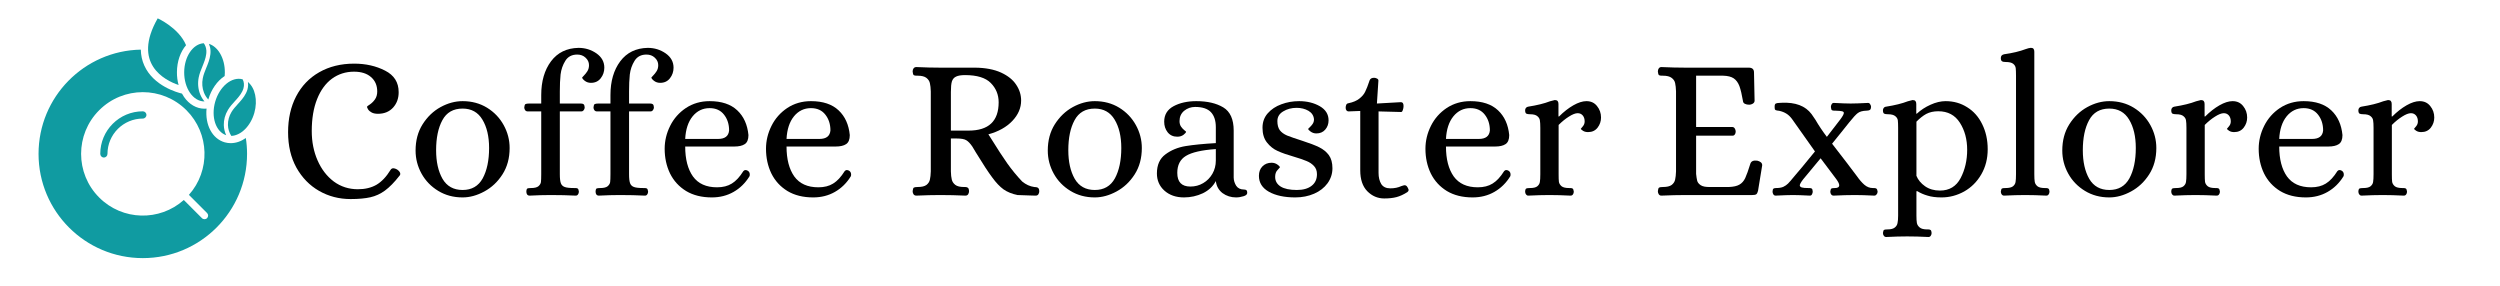 <?xml version="1.0" encoding="UTF-8"?>
<svg xmlns="http://www.w3.org/2000/svg" xmlns:xlink="http://www.w3.org/1999/xlink" width="350" zoomAndPan="magnify" viewBox="0 0 262.5 30" height="40" preserveAspectRatio="xMidYMid meet" version="1.0">
  <defs>
    <g></g>
    <clipPath id="f92ab8faaa">
      <path d="M 15 1.926 L 20 1.926 L 20 9 L 15 9 Z M 15 1.926 " clip-rule="nonzero"></path>
    </clipPath>
    <clipPath id="3f96453202">
      <path d="M 4 5 L 26 5 L 26 27.332 L 4 27.332 Z M 4 5 " clip-rule="nonzero"></path>
    </clipPath>
  </defs>
  <g fill="#000000" fill-opacity="1">
    <g transform="translate(29.218, 20.479)">
      <g>
        <path d="M 7.594 0.422 C 6.383 0.422 5.281 0.133 4.281 -0.438 C 3.289 -1.008 2.5 -1.82 1.906 -2.875 C 1.32 -3.938 1.031 -5.176 1.031 -6.594 C 1.031 -8.02 1.312 -9.273 1.875 -10.359 C 2.445 -11.453 3.254 -12.297 4.297 -12.891 C 5.348 -13.492 6.57 -13.797 7.969 -13.797 C 9.188 -13.797 10.27 -13.551 11.219 -13.062 C 12.164 -12.582 12.641 -11.832 12.641 -10.812 C 12.648 -10.176 12.457 -9.633 12.062 -9.188 C 11.664 -8.75 11.133 -8.531 10.469 -8.531 C 10.219 -8.531 10.004 -8.57 9.828 -8.656 C 9.648 -8.75 9.52 -8.859 9.438 -8.984 C 9.352 -9.117 9.316 -9.219 9.328 -9.281 C 9.328 -9.312 9.426 -9.391 9.625 -9.516 C 9.82 -9.648 10 -9.828 10.156 -10.047 C 10.312 -10.273 10.391 -10.551 10.391 -10.875 C 10.391 -11.508 10.172 -12.016 9.734 -12.391 C 9.305 -12.766 8.711 -12.953 7.953 -12.953 C 7.086 -12.953 6.316 -12.707 5.641 -12.219 C 4.973 -11.727 4.453 -11.016 4.078 -10.078 C 3.703 -9.141 3.516 -8.02 3.516 -6.719 C 3.516 -5.594 3.719 -4.566 4.125 -3.641 C 4.531 -2.711 5.098 -1.973 5.828 -1.422 C 6.566 -0.879 7.41 -0.609 8.359 -0.609 C 9.117 -0.609 9.77 -0.766 10.312 -1.078 C 10.852 -1.398 11.344 -1.914 11.781 -2.625 C 11.852 -2.75 11.953 -2.812 12.078 -2.812 C 12.191 -2.812 12.32 -2.77 12.469 -2.688 C 12.695 -2.531 12.812 -2.375 12.812 -2.219 C 12.812 -2.133 12.781 -2.066 12.719 -2.016 C 12.188 -1.336 11.68 -0.82 11.203 -0.469 C 10.734 -0.125 10.223 0.109 9.672 0.234 C 9.117 0.359 8.426 0.422 7.594 0.422 Z M 7.594 0.422 "></path>
      </g>
    </g>
  </g>
  <g fill="#000000" fill-opacity="1">
    <g transform="translate(42.761, 20.479)">
      <g>
        <path d="M 5.812 0.25 C 4.852 0.25 4 0.02 3.25 -0.438 C 2.5 -0.895 1.914 -1.5 1.5 -2.25 C 1.082 -3.008 0.875 -3.816 0.875 -4.672 C 0.875 -5.723 1.117 -6.641 1.609 -7.422 C 2.109 -8.211 2.738 -8.816 3.5 -9.234 C 4.258 -9.648 5.031 -9.859 5.812 -9.859 C 6.77 -9.859 7.625 -9.629 8.375 -9.172 C 9.125 -8.711 9.707 -8.102 10.125 -7.344 C 10.539 -6.594 10.75 -5.789 10.75 -4.938 C 10.75 -3.875 10.5 -2.953 10 -2.172 C 9.5 -1.391 8.863 -0.789 8.094 -0.375 C 7.332 0.039 6.57 0.25 5.812 0.25 Z M 5.812 -0.531 C 6.77 -0.531 7.473 -0.938 7.922 -1.75 C 8.367 -2.57 8.594 -3.633 8.594 -4.938 C 8.594 -6.156 8.359 -7.148 7.891 -7.922 C 7.43 -8.691 6.738 -9.078 5.812 -9.078 C 4.832 -9.078 4.125 -8.672 3.688 -7.859 C 3.25 -7.055 3.031 -6.004 3.031 -4.703 C 3.031 -3.492 3.254 -2.492 3.703 -1.703 C 4.16 -0.922 4.863 -0.531 5.812 -0.531 Z M 5.812 -0.531 "></path>
      </g>
    </g>
  </g>
  <g fill="#000000" fill-opacity="1">
    <g transform="translate(54.376, 20.479)">
      <g>
        <path d="M 1.234 0.062 C 1.117 0.062 1.031 0.02 0.969 -0.062 C 0.914 -0.145 0.891 -0.242 0.891 -0.359 C 0.898 -0.547 0.938 -0.656 1 -0.688 C 1.07 -0.719 1.195 -0.734 1.375 -0.734 C 1.738 -0.734 2 -0.797 2.156 -0.922 C 2.312 -1.055 2.398 -1.203 2.422 -1.359 C 2.441 -1.523 2.453 -1.801 2.453 -2.188 L 2.453 -8.781 L 1.031 -8.781 C 0.926 -8.781 0.836 -8.82 0.766 -8.906 C 0.703 -8.988 0.672 -9.086 0.672 -9.203 C 0.691 -9.398 0.734 -9.516 0.797 -9.547 C 0.867 -9.586 1 -9.609 1.188 -9.609 L 2.453 -9.609 L 2.453 -10.5 C 2.453 -11.945 2.797 -13.129 3.484 -14.047 C 4.172 -14.961 5.133 -15.43 6.375 -15.453 C 7.07 -15.453 7.695 -15.258 8.25 -14.875 C 8.801 -14.488 9.078 -13.988 9.078 -13.375 C 9.078 -12.957 8.953 -12.586 8.703 -12.266 C 8.453 -11.941 8.109 -11.781 7.672 -11.781 C 7.422 -11.781 7.203 -11.852 7.016 -12 C 6.836 -12.145 6.75 -12.258 6.75 -12.344 C 6.75 -12.352 6.812 -12.422 6.938 -12.547 C 7.07 -12.68 7.191 -12.832 7.297 -13 C 7.41 -13.176 7.469 -13.391 7.469 -13.641 C 7.469 -13.941 7.348 -14.203 7.109 -14.422 C 6.879 -14.641 6.586 -14.75 6.234 -14.75 C 5.672 -14.75 5.254 -14.531 4.984 -14.094 C 4.711 -13.656 4.547 -13.176 4.484 -12.656 C 4.43 -12.145 4.406 -11.551 4.406 -10.875 L 4.406 -9.609 L 6.609 -9.609 C 6.742 -9.609 6.844 -9.582 6.906 -9.531 C 6.969 -9.477 7.004 -9.367 7.016 -9.203 C 7.016 -9.086 6.977 -8.988 6.906 -8.906 C 6.844 -8.82 6.758 -8.781 6.656 -8.781 L 4.406 -8.781 L 4.406 -2.188 C 4.406 -1.75 4.441 -1.43 4.516 -1.234 C 4.586 -1.047 4.723 -0.914 4.922 -0.844 C 5.117 -0.77 5.453 -0.734 5.922 -0.734 L 6.047 -0.734 C 6.172 -0.734 6.254 -0.711 6.297 -0.672 C 6.348 -0.629 6.383 -0.523 6.406 -0.359 C 6.406 -0.242 6.375 -0.145 6.312 -0.062 C 6.258 0.02 6.18 0.062 6.078 0.062 C 5.266 0.02 4.383 0 3.438 0 C 2.77 0 2.035 0.02 1.234 0.062 Z M 1.234 0.062 "></path>
      </g>
    </g>
  </g>
  <g fill="#000000" fill-opacity="1">
    <g transform="translate(61.645, 20.479)">
      <g>
        <path d="M 1.234 0.062 C 1.117 0.062 1.031 0.02 0.969 -0.062 C 0.914 -0.145 0.891 -0.242 0.891 -0.359 C 0.898 -0.547 0.938 -0.656 1 -0.688 C 1.07 -0.719 1.195 -0.734 1.375 -0.734 C 1.738 -0.734 2 -0.797 2.156 -0.922 C 2.312 -1.055 2.398 -1.203 2.422 -1.359 C 2.441 -1.523 2.453 -1.801 2.453 -2.188 L 2.453 -8.781 L 1.031 -8.781 C 0.926 -8.781 0.836 -8.82 0.766 -8.906 C 0.703 -8.988 0.672 -9.086 0.672 -9.203 C 0.691 -9.398 0.734 -9.516 0.797 -9.547 C 0.867 -9.586 1 -9.609 1.188 -9.609 L 2.453 -9.609 L 2.453 -10.5 C 2.453 -11.945 2.797 -13.129 3.484 -14.047 C 4.172 -14.961 5.133 -15.43 6.375 -15.453 C 7.07 -15.453 7.695 -15.258 8.25 -14.875 C 8.801 -14.488 9.078 -13.988 9.078 -13.375 C 9.078 -12.957 8.953 -12.586 8.703 -12.266 C 8.453 -11.941 8.109 -11.781 7.672 -11.781 C 7.422 -11.781 7.203 -11.852 7.016 -12 C 6.836 -12.145 6.75 -12.258 6.75 -12.344 C 6.75 -12.352 6.812 -12.422 6.938 -12.547 C 7.07 -12.68 7.191 -12.832 7.297 -13 C 7.41 -13.176 7.469 -13.391 7.469 -13.641 C 7.469 -13.941 7.348 -14.203 7.109 -14.422 C 6.879 -14.641 6.586 -14.75 6.234 -14.75 C 5.672 -14.75 5.254 -14.531 4.984 -14.094 C 4.711 -13.656 4.547 -13.176 4.484 -12.656 C 4.43 -12.145 4.406 -11.551 4.406 -10.875 L 4.406 -9.609 L 6.609 -9.609 C 6.742 -9.609 6.844 -9.582 6.906 -9.531 C 6.969 -9.477 7.004 -9.367 7.016 -9.203 C 7.016 -9.086 6.977 -8.988 6.906 -8.906 C 6.844 -8.82 6.758 -8.781 6.656 -8.781 L 4.406 -8.781 L 4.406 -2.188 C 4.406 -1.75 4.441 -1.43 4.516 -1.234 C 4.586 -1.047 4.723 -0.914 4.922 -0.844 C 5.117 -0.77 5.453 -0.734 5.922 -0.734 L 6.047 -0.734 C 6.172 -0.734 6.254 -0.711 6.297 -0.672 C 6.348 -0.629 6.383 -0.523 6.406 -0.359 C 6.406 -0.242 6.375 -0.145 6.312 -0.062 C 6.258 0.02 6.18 0.062 6.078 0.062 C 5.266 0.02 4.383 0 3.438 0 C 2.77 0 2.035 0.02 1.234 0.062 Z M 1.234 0.062 "></path>
      </g>
    </g>
  </g>
  <g fill="#000000" fill-opacity="1">
    <g transform="translate(68.915, 20.479)">
      <g>
        <path d="M 5.828 0.25 C 4.766 0.25 3.863 0.023 3.125 -0.422 C 2.383 -0.879 1.82 -1.492 1.438 -2.266 C 1.062 -3.047 0.875 -3.91 0.875 -4.859 C 0.875 -5.691 1.066 -6.492 1.453 -7.266 C 1.836 -8.035 2.391 -8.66 3.109 -9.141 C 3.836 -9.617 4.664 -9.859 5.594 -9.859 C 6.852 -9.859 7.82 -9.535 8.5 -8.891 C 9.176 -8.254 9.566 -7.391 9.672 -6.297 C 9.672 -5.828 9.539 -5.508 9.281 -5.344 C 9.031 -5.176 8.664 -5.094 8.188 -5.094 L 3.031 -5.094 C 3.031 -3.77 3.301 -2.723 3.844 -1.953 C 4.395 -1.191 5.238 -0.812 6.375 -0.812 C 6.988 -0.812 7.504 -0.941 7.922 -1.203 C 8.348 -1.461 8.754 -1.898 9.141 -2.516 C 9.211 -2.586 9.281 -2.625 9.344 -2.625 C 9.445 -2.625 9.535 -2.598 9.609 -2.547 C 9.742 -2.461 9.812 -2.332 9.812 -2.156 C 9.812 -2.07 9.801 -2.008 9.781 -1.969 C 9.344 -1.258 8.785 -0.711 8.109 -0.328 C 7.441 0.055 6.68 0.25 5.828 0.25 Z M 6.484 -5.891 C 7.203 -5.891 7.586 -6.188 7.641 -6.781 C 7.641 -7.438 7.461 -7.988 7.109 -8.438 C 6.754 -8.895 6.25 -9.125 5.594 -9.125 C 4.875 -9.125 4.281 -8.836 3.812 -8.266 C 3.344 -7.691 3.082 -6.898 3.031 -5.891 Z M 6.484 -5.891 "></path>
      </g>
    </g>
  </g>
  <g fill="#000000" fill-opacity="1">
    <g transform="translate(79.555, 20.479)">
      <g>
        <path d="M 5.828 0.25 C 4.766 0.25 3.863 0.023 3.125 -0.422 C 2.383 -0.879 1.82 -1.492 1.438 -2.266 C 1.062 -3.047 0.875 -3.91 0.875 -4.859 C 0.875 -5.691 1.066 -6.492 1.453 -7.266 C 1.836 -8.035 2.391 -8.66 3.109 -9.141 C 3.836 -9.617 4.664 -9.859 5.594 -9.859 C 6.852 -9.859 7.82 -9.535 8.5 -8.891 C 9.176 -8.254 9.566 -7.391 9.672 -6.297 C 9.672 -5.828 9.539 -5.508 9.281 -5.344 C 9.031 -5.176 8.664 -5.094 8.188 -5.094 L 3.031 -5.094 C 3.031 -3.77 3.301 -2.723 3.844 -1.953 C 4.395 -1.191 5.238 -0.812 6.375 -0.812 C 6.988 -0.812 7.504 -0.941 7.922 -1.203 C 8.348 -1.461 8.754 -1.898 9.141 -2.516 C 9.211 -2.586 9.281 -2.625 9.344 -2.625 C 9.445 -2.625 9.535 -2.598 9.609 -2.547 C 9.742 -2.461 9.812 -2.332 9.812 -2.156 C 9.812 -2.07 9.801 -2.008 9.781 -1.969 C 9.344 -1.258 8.785 -0.711 8.109 -0.328 C 7.441 0.055 6.68 0.25 5.828 0.25 Z M 6.484 -5.891 C 7.203 -5.891 7.586 -6.188 7.641 -6.781 C 7.641 -7.438 7.461 -7.988 7.109 -8.438 C 6.754 -8.895 6.25 -9.125 5.594 -9.125 C 4.875 -9.125 4.281 -8.836 3.812 -8.266 C 3.344 -7.691 3.082 -6.898 3.031 -5.891 Z M 6.484 -5.891 "></path>
      </g>
    </g>
  </g>
  <g fill="#000000" fill-opacity="1">
    <g transform="translate(90.194, 20.479)">
      <g></g>
    </g>
  </g>
  <g fill="#000000" fill-opacity="1">
    <g transform="translate(94.921, 20.479)">
      <g>
        <path d="M 1.297 0.062 C 1.172 0.062 1.07 0.016 1 -0.078 C 0.938 -0.172 0.906 -0.281 0.906 -0.406 C 0.926 -0.613 0.969 -0.738 1.031 -0.781 C 1.102 -0.82 1.238 -0.844 1.438 -0.844 C 1.852 -0.844 2.16 -0.914 2.359 -1.062 C 2.555 -1.219 2.676 -1.406 2.719 -1.625 C 2.77 -1.844 2.801 -2.129 2.812 -2.484 L 2.812 -10.875 C 2.801 -11.238 2.77 -11.523 2.719 -11.734 C 2.676 -11.953 2.555 -12.141 2.359 -12.297 C 2.16 -12.453 1.852 -12.531 1.438 -12.531 L 1.312 -12.531 C 1.176 -12.531 1.078 -12.551 1.016 -12.594 C 0.961 -12.645 0.926 -12.77 0.906 -12.969 C 0.906 -13.102 0.938 -13.211 1 -13.297 C 1.07 -13.391 1.172 -13.438 1.297 -13.438 C 2.211 -13.395 3.051 -13.375 3.812 -13.375 L 7.469 -13.375 C 8.551 -13.363 9.457 -13.191 10.188 -12.859 C 10.914 -12.523 11.445 -12.098 11.781 -11.578 C 12.125 -11.066 12.297 -10.516 12.297 -9.922 C 12.297 -9.141 11.988 -8.426 11.375 -7.781 C 10.758 -7.133 9.922 -6.664 8.859 -6.375 L 9.219 -5.812 C 9.812 -4.852 10.348 -4.031 10.828 -3.344 C 11.316 -2.656 11.844 -2.016 12.406 -1.422 C 12.801 -1.098 13.223 -0.906 13.672 -0.844 C 13.703 -0.844 13.766 -0.836 13.859 -0.828 C 13.961 -0.828 14.047 -0.789 14.109 -0.719 C 14.172 -0.645 14.203 -0.539 14.203 -0.406 C 14.203 -0.281 14.172 -0.172 14.109 -0.078 C 14.047 0.016 13.953 0.062 13.828 0.062 L 13.266 0.047 C 12.648 0.016 12.203 0 11.922 0 C 11.348 -0.113 10.859 -0.312 10.453 -0.594 C 10.055 -0.883 9.66 -1.301 9.266 -1.844 C 8.859 -2.383 8.285 -3.258 7.547 -4.469 L 7.172 -5.094 C 6.953 -5.414 6.742 -5.633 6.547 -5.75 C 6.348 -5.875 6.008 -5.938 5.531 -5.938 L 4.922 -5.938 L 4.922 -2.484 C 4.93 -2.129 4.961 -1.844 5.016 -1.625 C 5.066 -1.406 5.191 -1.219 5.391 -1.062 C 5.586 -0.914 5.891 -0.844 6.297 -0.844 L 6.422 -0.844 C 6.547 -0.844 6.641 -0.816 6.703 -0.766 C 6.773 -0.723 6.816 -0.602 6.828 -0.406 C 6.828 -0.281 6.797 -0.172 6.734 -0.078 C 6.672 0.016 6.578 0.062 6.453 0.062 C 5.547 0.02 4.66 0 3.797 0 C 3.047 0 2.211 0.02 1.297 0.062 Z M 6.781 -6.766 C 8.883 -6.766 9.938 -7.754 9.938 -9.734 C 9.938 -10.535 9.66 -11.211 9.109 -11.766 C 8.566 -12.316 7.664 -12.594 6.406 -12.594 C 5.988 -12.594 5.676 -12.539 5.469 -12.438 C 5.258 -12.344 5.113 -12.176 5.031 -11.938 C 4.957 -11.695 4.922 -11.328 4.922 -10.828 L 4.922 -6.766 Z M 6.781 -6.766 "></path>
      </g>
    </g>
  </g>
  <g fill="#000000" fill-opacity="1">
    <g transform="translate(109.142, 20.479)">
      <g>
        <path d="M 5.812 0.25 C 4.852 0.25 4 0.02 3.25 -0.438 C 2.5 -0.895 1.914 -1.5 1.5 -2.25 C 1.082 -3.008 0.875 -3.816 0.875 -4.672 C 0.875 -5.723 1.117 -6.641 1.609 -7.422 C 2.109 -8.211 2.738 -8.816 3.5 -9.234 C 4.258 -9.648 5.031 -9.859 5.812 -9.859 C 6.77 -9.859 7.625 -9.629 8.375 -9.172 C 9.125 -8.711 9.707 -8.102 10.125 -7.344 C 10.539 -6.594 10.75 -5.789 10.75 -4.938 C 10.75 -3.875 10.5 -2.953 10 -2.172 C 9.5 -1.391 8.863 -0.789 8.094 -0.375 C 7.332 0.039 6.57 0.25 5.812 0.25 Z M 5.812 -0.531 C 6.77 -0.531 7.473 -0.938 7.922 -1.75 C 8.367 -2.57 8.594 -3.633 8.594 -4.938 C 8.594 -6.156 8.359 -7.148 7.891 -7.922 C 7.43 -8.691 6.738 -9.078 5.812 -9.078 C 4.832 -9.078 4.125 -8.672 3.688 -7.859 C 3.25 -7.055 3.031 -6.004 3.031 -4.703 C 3.031 -3.492 3.254 -2.492 3.703 -1.703 C 4.16 -0.922 4.863 -0.531 5.812 -0.531 Z M 5.812 -0.531 "></path>
      </g>
    </g>
  </g>
  <g fill="#000000" fill-opacity="1">
    <g transform="translate(120.756, 20.479)">
      <g>
        <path d="M 3.562 0.25 C 2.719 0.25 2.031 0.008 1.5 -0.469 C 0.977 -0.945 0.719 -1.547 0.719 -2.266 C 0.719 -3.16 1.016 -3.828 1.609 -4.266 C 2.203 -4.711 2.91 -5.004 3.734 -5.141 C 4.555 -5.273 5.613 -5.379 6.906 -5.453 L 6.906 -7.125 C 6.906 -7.812 6.734 -8.336 6.391 -8.703 C 6.047 -9.066 5.492 -9.25 4.734 -9.25 C 4.297 -9.25 3.91 -9.113 3.578 -8.844 C 3.254 -8.57 3.094 -8.211 3.094 -7.766 C 3.094 -7.535 3.145 -7.344 3.25 -7.188 C 3.352 -7.039 3.469 -6.914 3.594 -6.812 C 3.719 -6.719 3.781 -6.664 3.781 -6.656 C 3.781 -6.57 3.691 -6.461 3.516 -6.328 C 3.336 -6.191 3.117 -6.125 2.859 -6.125 C 2.43 -6.125 2.094 -6.281 1.844 -6.594 C 1.602 -6.906 1.484 -7.273 1.484 -7.703 C 1.484 -8.43 1.812 -8.973 2.469 -9.328 C 3.125 -9.68 3.922 -9.859 4.859 -9.859 C 6.016 -9.859 6.957 -9.641 7.688 -9.203 C 8.414 -8.766 8.781 -7.953 8.781 -6.766 L 8.781 -1.828 C 8.789 -1.523 8.879 -1.238 9.047 -0.969 C 9.223 -0.707 9.5 -0.578 9.875 -0.578 C 9.988 -0.578 10.07 -0.551 10.125 -0.5 C 10.176 -0.457 10.203 -0.367 10.203 -0.234 C 10.203 -0.066 10.07 0.051 9.812 0.125 C 9.551 0.207 9.289 0.25 9.031 0.25 C 8.5 0.25 8.023 0.098 7.609 -0.203 C 7.203 -0.516 6.969 -0.938 6.906 -1.469 C 6.613 -0.914 6.16 -0.488 5.547 -0.188 C 4.93 0.102 4.27 0.25 3.562 0.25 Z M 4.234 -0.891 C 4.723 -0.891 5.172 -1.008 5.578 -1.25 C 5.984 -1.488 6.305 -1.816 6.547 -2.234 C 6.785 -2.648 6.906 -3.113 6.906 -3.625 L 6.906 -4.828 C 5.426 -4.723 4.379 -4.484 3.766 -4.109 C 3.16 -3.742 2.859 -3.148 2.859 -2.328 C 2.859 -1.367 3.316 -0.891 4.234 -0.891 Z M 4.234 -0.891 "></path>
      </g>
    </g>
  </g>
  <g fill="#000000" fill-opacity="1">
    <g transform="translate(131.375, 20.479)">
      <g>
        <path d="M 4.625 0.25 C 3.488 0.25 2.566 0.051 1.859 -0.344 C 1.16 -0.738 0.812 -1.297 0.812 -2.016 C 0.812 -2.422 0.93 -2.75 1.172 -3 C 1.422 -3.258 1.742 -3.391 2.141 -3.391 C 2.367 -3.391 2.57 -3.328 2.75 -3.203 C 2.926 -3.078 3.016 -2.977 3.016 -2.906 C 3.016 -2.895 2.93 -2.801 2.766 -2.625 C 2.598 -2.457 2.516 -2.219 2.516 -1.906 C 2.516 -1.477 2.707 -1.141 3.094 -0.891 C 3.488 -0.648 4.055 -0.531 4.797 -0.531 C 5.453 -0.531 5.969 -0.676 6.344 -0.969 C 6.719 -1.258 6.906 -1.664 6.906 -2.188 C 6.906 -2.539 6.801 -2.828 6.594 -3.047 C 6.383 -3.273 6.117 -3.453 5.797 -3.578 C 5.484 -3.711 5.039 -3.863 4.469 -4.031 C 3.781 -4.227 3.219 -4.426 2.781 -4.625 C 2.344 -4.82 1.969 -5.117 1.656 -5.516 C 1.344 -5.91 1.188 -6.426 1.188 -7.062 C 1.188 -7.656 1.367 -8.16 1.734 -8.578 C 2.109 -9.004 2.586 -9.32 3.172 -9.531 C 3.754 -9.75 4.375 -9.859 5.031 -9.859 C 5.863 -9.859 6.586 -9.68 7.203 -9.328 C 7.816 -8.973 8.125 -8.477 8.125 -7.844 C 8.125 -7.457 8.004 -7.129 7.766 -6.859 C 7.535 -6.598 7.227 -6.469 6.844 -6.469 C 6.625 -6.469 6.426 -6.531 6.25 -6.656 C 6.07 -6.781 5.984 -6.879 5.984 -6.953 C 5.984 -6.961 6.035 -7.016 6.141 -7.109 C 6.254 -7.211 6.359 -7.332 6.453 -7.469 C 6.547 -7.602 6.594 -7.766 6.594 -7.953 C 6.562 -8.336 6.367 -8.633 6.016 -8.844 C 5.66 -9.051 5.242 -9.156 4.766 -9.156 C 4.234 -9.156 3.766 -9.031 3.359 -8.781 C 2.953 -8.539 2.75 -8.203 2.75 -7.766 C 2.75 -7.367 2.832 -7.051 3 -6.812 C 3.176 -6.582 3.43 -6.395 3.766 -6.25 C 4.109 -6.113 4.648 -5.926 5.391 -5.688 C 6.141 -5.445 6.723 -5.223 7.141 -5.016 C 7.566 -4.805 7.906 -4.531 8.156 -4.188 C 8.406 -3.844 8.531 -3.383 8.531 -2.812 C 8.531 -2.238 8.359 -1.711 8.016 -1.234 C 7.672 -0.766 7.203 -0.398 6.609 -0.141 C 6.016 0.117 5.352 0.25 4.625 0.25 Z M 4.625 0.25 "></path>
      </g>
    </g>
  </g>
  <g fill="#000000" fill-opacity="1">
    <g transform="translate(140.764, 20.479)">
      <g>
        <path d="M 4.578 0.359 C 3.891 0.359 3.297 0.102 2.797 -0.406 C 2.305 -0.914 2.062 -1.645 2.062 -2.594 L 2.062 -8.828 L 0.828 -8.781 C 0.742 -8.781 0.672 -8.816 0.609 -8.891 C 0.555 -8.973 0.531 -9.062 0.531 -9.156 C 0.531 -9.281 0.551 -9.391 0.594 -9.484 C 0.645 -9.578 0.723 -9.629 0.828 -9.641 C 1.316 -9.742 1.695 -9.906 1.969 -10.125 C 2.25 -10.344 2.453 -10.582 2.578 -10.844 C 2.711 -11.102 2.867 -11.504 3.047 -12.047 C 3.117 -12.223 3.273 -12.312 3.516 -12.312 C 3.617 -12.312 3.719 -12.285 3.812 -12.234 C 3.914 -12.191 3.969 -12.117 3.969 -12.016 L 3.812 -9.609 L 6.297 -9.75 L 6.344 -9.75 C 6.52 -9.75 6.609 -9.613 6.609 -9.344 C 6.609 -9.195 6.582 -9.055 6.531 -8.922 C 6.488 -8.785 6.43 -8.719 6.359 -8.719 L 3.984 -8.781 L 3.984 -2.328 C 3.984 -1.859 4.078 -1.469 4.266 -1.156 C 4.461 -0.852 4.781 -0.703 5.219 -0.703 C 5.656 -0.703 6.039 -0.781 6.375 -0.938 C 6.562 -1 6.676 -1.031 6.719 -1.031 C 6.82 -1.031 6.898 -0.992 6.953 -0.922 C 7.016 -0.848 7.07 -0.742 7.125 -0.609 C 7.133 -0.586 7.141 -0.555 7.141 -0.516 C 7.141 -0.453 7.098 -0.383 7.016 -0.312 C 6.609 -0.051 6.223 0.125 5.859 0.219 C 5.504 0.312 5.078 0.359 4.578 0.359 Z M 4.578 0.359 "></path>
      </g>
    </g>
  </g>
  <g fill="#000000" fill-opacity="1">
    <g transform="translate(148.796, 20.479)">
      <g>
        <path d="M 5.828 0.25 C 4.766 0.25 3.863 0.023 3.125 -0.422 C 2.383 -0.879 1.82 -1.492 1.438 -2.266 C 1.062 -3.047 0.875 -3.91 0.875 -4.859 C 0.875 -5.691 1.066 -6.492 1.453 -7.266 C 1.836 -8.035 2.391 -8.66 3.109 -9.141 C 3.836 -9.617 4.664 -9.859 5.594 -9.859 C 6.852 -9.859 7.82 -9.535 8.5 -8.891 C 9.176 -8.254 9.566 -7.391 9.672 -6.297 C 9.672 -5.828 9.539 -5.508 9.281 -5.344 C 9.031 -5.176 8.664 -5.094 8.188 -5.094 L 3.031 -5.094 C 3.031 -3.77 3.301 -2.723 3.844 -1.953 C 4.395 -1.191 5.238 -0.812 6.375 -0.812 C 6.988 -0.812 7.504 -0.941 7.922 -1.203 C 8.348 -1.461 8.754 -1.898 9.141 -2.516 C 9.211 -2.586 9.281 -2.625 9.344 -2.625 C 9.445 -2.625 9.535 -2.598 9.609 -2.547 C 9.742 -2.461 9.812 -2.332 9.812 -2.156 C 9.812 -2.07 9.801 -2.008 9.781 -1.969 C 9.344 -1.258 8.785 -0.711 8.109 -0.328 C 7.441 0.055 6.68 0.25 5.828 0.25 Z M 6.484 -5.891 C 7.203 -5.891 7.586 -6.188 7.641 -6.781 C 7.641 -7.438 7.461 -7.988 7.109 -8.438 C 6.754 -8.895 6.25 -9.125 5.594 -9.125 C 4.875 -9.125 4.281 -8.836 3.812 -8.266 C 3.344 -7.691 3.082 -6.898 3.031 -5.891 Z M 6.484 -5.891 "></path>
      </g>
    </g>
  </g>
  <g fill="#000000" fill-opacity="1">
    <g transform="translate(159.436, 20.479)">
      <g>
        <path d="M 1.031 0.062 C 0.938 0.062 0.859 0.02 0.797 -0.062 C 0.734 -0.145 0.703 -0.242 0.703 -0.359 C 0.711 -0.547 0.754 -0.656 0.828 -0.688 C 0.898 -0.719 1.023 -0.734 1.203 -0.734 C 1.578 -0.734 1.836 -0.797 1.984 -0.922 C 2.141 -1.055 2.227 -1.207 2.25 -1.375 C 2.281 -1.539 2.297 -1.812 2.297 -2.188 L 2.297 -7.047 C 2.297 -7.41 2.281 -7.676 2.25 -7.844 C 2.227 -8.008 2.141 -8.156 1.984 -8.281 C 1.836 -8.414 1.578 -8.484 1.203 -8.484 C 1.035 -8.484 0.91 -8.504 0.828 -8.547 C 0.742 -8.598 0.703 -8.719 0.703 -8.906 C 0.703 -8.988 0.727 -9.066 0.781 -9.141 C 0.844 -9.223 0.926 -9.27 1.031 -9.281 C 1.957 -9.426 2.719 -9.613 3.312 -9.844 C 3.551 -9.906 3.711 -9.945 3.797 -9.969 L 3.859 -9.969 C 4.086 -9.969 4.203 -9.832 4.203 -9.562 L 4.203 -8.25 L 4.266 -8.25 C 4.754 -8.738 5.254 -9.129 5.766 -9.422 C 6.273 -9.711 6.734 -9.859 7.141 -9.859 C 7.609 -9.859 7.977 -9.688 8.25 -9.344 C 8.531 -9 8.672 -8.598 8.672 -8.141 C 8.672 -7.742 8.551 -7.391 8.312 -7.078 C 8.07 -6.766 7.738 -6.609 7.312 -6.609 C 7.113 -6.609 6.941 -6.648 6.797 -6.734 C 6.648 -6.828 6.566 -6.898 6.547 -6.953 C 6.566 -6.984 6.641 -7.07 6.766 -7.219 C 6.891 -7.363 6.953 -7.535 6.953 -7.734 C 6.953 -7.992 6.883 -8.203 6.75 -8.359 C 6.613 -8.516 6.438 -8.594 6.219 -8.594 C 5.977 -8.594 5.672 -8.473 5.297 -8.234 C 4.93 -8.004 4.57 -7.711 4.219 -7.359 L 4.219 -2.188 C 4.219 -1.812 4.227 -1.539 4.25 -1.375 C 4.281 -1.207 4.375 -1.055 4.531 -0.922 C 4.688 -0.797 4.953 -0.734 5.328 -0.734 L 5.453 -0.734 C 5.566 -0.734 5.648 -0.711 5.703 -0.672 C 5.754 -0.629 5.789 -0.523 5.812 -0.359 C 5.812 -0.242 5.781 -0.145 5.719 -0.062 C 5.664 0.02 5.582 0.062 5.469 0.062 C 4.645 0.02 3.906 0 3.25 0 C 2.613 0 1.875 0.02 1.031 0.062 Z M 1.031 0.062 "></path>
      </g>
    </g>
  </g>
  <g fill="#000000" fill-opacity="1">
    <g transform="translate(168.444, 20.479)">
      <g></g>
    </g>
  </g>
  <g fill="#000000" fill-opacity="1">
    <g transform="translate(173.17, 20.479)">
      <g>
        <path d="M 1.266 0.062 C 1.16 0.062 1.07 0.016 1 -0.078 C 0.938 -0.172 0.906 -0.281 0.906 -0.406 C 0.926 -0.613 0.969 -0.738 1.031 -0.781 C 1.102 -0.82 1.238 -0.844 1.438 -0.844 C 1.852 -0.844 2.16 -0.914 2.359 -1.062 C 2.555 -1.219 2.676 -1.406 2.719 -1.625 C 2.77 -1.844 2.801 -2.129 2.812 -2.484 L 2.812 -10.891 C 2.801 -11.242 2.77 -11.531 2.719 -11.75 C 2.676 -11.969 2.555 -12.148 2.359 -12.297 C 2.16 -12.453 1.852 -12.531 1.438 -12.531 L 1.312 -12.531 C 1.176 -12.531 1.078 -12.551 1.016 -12.594 C 0.961 -12.645 0.926 -12.77 0.906 -12.969 C 0.906 -13.102 0.938 -13.211 1 -13.297 C 1.07 -13.391 1.16 -13.438 1.266 -13.438 C 2.203 -13.395 3.047 -13.375 3.797 -13.375 L 10.453 -13.375 C 10.816 -13.375 11 -13.207 11 -12.875 L 11.062 -9.906 C 11.062 -9.781 11 -9.676 10.875 -9.594 C 10.75 -9.52 10.625 -9.484 10.5 -9.484 C 10.32 -9.484 10.172 -9.516 10.047 -9.578 C 9.922 -9.641 9.852 -9.734 9.844 -9.859 C 9.727 -10.547 9.602 -11.07 9.469 -11.438 C 9.332 -11.801 9.133 -12.07 8.875 -12.25 C 8.613 -12.426 8.242 -12.52 7.766 -12.531 L 4.922 -12.531 L 4.922 -7.141 L 8.75 -7.141 C 8.852 -7.129 8.93 -7.078 8.984 -6.984 C 9.047 -6.891 9.078 -6.781 9.078 -6.656 C 9.078 -6.539 9.047 -6.441 8.984 -6.359 C 8.93 -6.273 8.852 -6.234 8.75 -6.234 L 4.922 -6.234 L 4.922 -2.219 C 4.953 -1.926 4.988 -1.691 5.031 -1.516 C 5.07 -1.336 5.195 -1.176 5.406 -1.031 C 5.613 -0.895 5.945 -0.832 6.406 -0.844 L 8.359 -0.844 C 8.848 -0.863 9.219 -0.945 9.469 -1.094 C 9.727 -1.238 9.93 -1.469 10.078 -1.781 C 10.223 -2.094 10.406 -2.602 10.625 -3.312 C 10.719 -3.562 10.957 -3.66 11.344 -3.609 C 11.488 -3.578 11.613 -3.52 11.719 -3.438 C 11.82 -3.352 11.867 -3.242 11.859 -3.109 L 11.422 -0.438 C 11.379 -0.258 11.316 -0.141 11.234 -0.078 C 11.148 -0.023 11.008 0 10.812 0 L 3.812 0 C 3.051 0 2.203 0.02 1.266 0.062 Z M 1.266 0.062 "></path>
      </g>
    </g>
  </g>
  <g fill="#000000" fill-opacity="1">
    <g transform="translate(185.759, 20.479)">
      <g>
        <path d="M 0.672 0.062 C 0.578 0.062 0.5 0.016 0.438 -0.078 C 0.383 -0.172 0.359 -0.266 0.359 -0.359 C 0.367 -0.523 0.398 -0.629 0.453 -0.672 C 0.516 -0.711 0.602 -0.734 0.719 -0.734 C 1.031 -0.734 1.285 -0.773 1.484 -0.859 C 1.68 -0.953 1.848 -1.066 1.984 -1.203 C 2.129 -1.348 2.359 -1.613 2.672 -2 C 3.023 -2.395 3.738 -3.254 4.812 -4.578 L 2.391 -8 C 2.211 -8.238 2.02 -8.422 1.812 -8.547 C 1.602 -8.68 1.352 -8.781 1.062 -8.844 C 1.02 -8.852 0.941 -8.863 0.828 -8.875 C 0.711 -8.895 0.641 -8.93 0.609 -8.984 C 0.586 -9.047 0.578 -9.145 0.578 -9.281 C 0.578 -9.457 0.617 -9.566 0.703 -9.609 C 0.797 -9.648 0.91 -9.672 1.047 -9.672 C 1.18 -9.68 1.27 -9.688 1.312 -9.688 C 2.758 -9.758 3.805 -9.363 4.453 -8.5 L 4.859 -7.906 C 5.223 -7.281 5.625 -6.68 6.062 -6.109 L 7.484 -7.953 C 7.723 -8.273 7.844 -8.5 7.844 -8.625 C 7.844 -8.707 7.781 -8.766 7.656 -8.797 C 7.531 -8.828 7.297 -8.848 6.953 -8.859 L 6.828 -8.859 C 6.711 -8.859 6.629 -8.879 6.578 -8.922 C 6.535 -8.961 6.504 -9.07 6.484 -9.25 C 6.484 -9.344 6.508 -9.438 6.562 -9.531 C 6.613 -9.625 6.688 -9.672 6.781 -9.672 C 7.594 -9.629 8.188 -9.609 8.562 -9.609 C 8.957 -9.609 9.566 -9.629 10.391 -9.672 C 10.484 -9.672 10.555 -9.625 10.609 -9.531 C 10.672 -9.438 10.703 -9.344 10.703 -9.25 C 10.691 -9.094 10.656 -8.992 10.594 -8.953 C 10.539 -8.91 10.473 -8.883 10.391 -8.875 C 10.316 -8.863 10.266 -8.859 10.234 -8.859 C 9.828 -8.848 9.52 -8.766 9.312 -8.609 C 9.113 -8.461 8.805 -8.129 8.391 -7.609 C 8.254 -7.453 8.031 -7.172 7.719 -6.766 C 7.164 -6.066 6.797 -5.609 6.609 -5.391 C 7.773 -3.891 8.641 -2.758 9.203 -2 C 9.473 -1.613 9.738 -1.305 10 -1.078 C 10.27 -0.848 10.566 -0.734 10.891 -0.734 L 11.031 -0.734 C 11.133 -0.734 11.211 -0.711 11.266 -0.672 C 11.328 -0.629 11.367 -0.523 11.391 -0.359 C 11.391 -0.242 11.352 -0.145 11.281 -0.062 C 11.219 0.02 11.141 0.062 11.047 0.062 C 10.211 0.02 9.535 0 9.016 0 C 8.348 0 7.598 0.02 6.766 0.062 C 6.66 0.062 6.578 0.02 6.516 -0.062 C 6.453 -0.145 6.422 -0.242 6.422 -0.359 C 6.441 -0.547 6.484 -0.656 6.547 -0.688 C 6.609 -0.719 6.727 -0.734 6.906 -0.734 C 7.207 -0.734 7.359 -0.832 7.359 -1.031 C 7.359 -1.176 7.258 -1.383 7.062 -1.656 L 5.406 -3.859 L 3.578 -1.656 C 3.336 -1.344 3.219 -1.129 3.219 -1.016 C 3.219 -0.922 3.285 -0.848 3.422 -0.797 C 3.566 -0.754 3.797 -0.734 4.109 -0.734 L 4.234 -0.734 C 4.348 -0.734 4.43 -0.711 4.484 -0.672 C 4.535 -0.629 4.566 -0.523 4.578 -0.359 C 4.578 -0.266 4.551 -0.172 4.5 -0.078 C 4.457 0.016 4.383 0.062 4.281 0.062 C 3.477 0.02 2.883 0 2.5 0 C 2.113 0 1.504 0.02 0.672 0.062 Z M 0.672 0.062 "></path>
      </g>
    </g>
  </g>
  <g fill="#000000" fill-opacity="1">
    <g transform="translate(197.225, 20.479)">
      <g>
        <path d="M 0.828 4.406 C 0.723 4.406 0.641 4.363 0.578 4.281 C 0.516 4.195 0.484 4.098 0.484 3.984 C 0.504 3.797 0.547 3.688 0.609 3.656 C 0.672 3.625 0.789 3.609 0.969 3.609 C 1.32 3.609 1.578 3.539 1.734 3.406 C 1.891 3.281 1.984 3.125 2.016 2.938 C 2.055 2.758 2.078 2.5 2.078 2.156 L 2.078 -7.047 C 2.078 -7.41 2.066 -7.676 2.047 -7.844 C 2.023 -8.008 1.938 -8.156 1.781 -8.281 C 1.625 -8.414 1.363 -8.484 1 -8.484 C 0.82 -8.484 0.691 -8.504 0.609 -8.547 C 0.523 -8.598 0.484 -8.719 0.484 -8.906 C 0.484 -8.988 0.508 -9.066 0.562 -9.141 C 0.625 -9.223 0.711 -9.27 0.828 -9.281 C 1.742 -9.426 2.5 -9.613 3.094 -9.844 C 3.332 -9.906 3.492 -9.945 3.578 -9.969 L 3.641 -9.969 C 3.867 -9.969 3.984 -9.832 3.984 -9.562 L 3.984 -8.547 L 4.047 -8.547 C 4.461 -8.93 4.941 -9.242 5.484 -9.484 C 6.035 -9.734 6.562 -9.859 7.062 -9.859 C 7.906 -9.859 8.66 -9.645 9.328 -9.219 C 10.004 -8.801 10.531 -8.207 10.906 -7.438 C 11.289 -6.664 11.484 -5.789 11.484 -4.812 C 11.484 -3.82 11.258 -2.941 10.812 -2.172 C 10.363 -1.398 9.766 -0.801 9.016 -0.375 C 8.266 0.039 7.473 0.25 6.641 0.25 C 6.055 0.25 5.566 0.188 5.172 0.062 C 4.773 -0.051 4.414 -0.207 4.094 -0.406 L 4 -0.406 L 4 2.156 C 4 2.5 4.016 2.758 4.047 2.938 C 4.086 3.125 4.188 3.281 4.344 3.406 C 4.5 3.539 4.754 3.609 5.109 3.609 L 5.234 3.609 C 5.348 3.609 5.43 3.629 5.484 3.672 C 5.547 3.711 5.582 3.816 5.594 3.984 C 5.594 4.098 5.562 4.195 5.5 4.281 C 5.445 4.363 5.367 4.406 5.266 4.406 C 4.441 4.363 3.695 4.344 3.031 4.344 C 2.395 4.344 1.66 4.363 0.828 4.406 Z M 6.469 -0.469 C 7.457 -0.469 8.18 -0.906 8.641 -1.781 C 9.098 -2.656 9.328 -3.645 9.328 -4.75 C 9.328 -5.852 9.07 -6.801 8.562 -7.594 C 8.051 -8.395 7.297 -8.797 6.297 -8.797 C 5.805 -8.797 5.383 -8.703 5.031 -8.516 C 4.688 -8.328 4.344 -8.055 4 -7.703 L 4 -2.016 C 4.176 -1.586 4.477 -1.223 4.906 -0.922 C 5.344 -0.617 5.863 -0.469 6.469 -0.469 Z M 6.469 -0.469 "></path>
      </g>
    </g>
  </g>
  <g fill="#000000" fill-opacity="1">
    <g transform="translate(209.603, 20.479)">
      <g>
        <path d="M 0.828 0.062 C 0.723 0.062 0.641 0.02 0.578 -0.062 C 0.516 -0.145 0.484 -0.242 0.484 -0.359 C 0.504 -0.547 0.547 -0.656 0.609 -0.688 C 0.672 -0.719 0.789 -0.734 0.969 -0.734 C 1.344 -0.734 1.609 -0.797 1.766 -0.922 C 1.922 -1.055 2.008 -1.207 2.031 -1.375 C 2.062 -1.539 2.078 -1.812 2.078 -2.188 L 2.078 -12.531 C 2.078 -12.895 2.066 -13.16 2.047 -13.328 C 2.023 -13.504 1.938 -13.656 1.781 -13.781 C 1.625 -13.906 1.363 -13.969 1 -13.969 C 0.82 -13.969 0.691 -13.992 0.609 -14.047 C 0.523 -14.098 0.484 -14.211 0.484 -14.391 C 0.484 -14.484 0.508 -14.566 0.562 -14.641 C 0.625 -14.711 0.711 -14.758 0.828 -14.781 C 1.711 -14.906 2.473 -15.086 3.109 -15.328 C 3.305 -15.398 3.473 -15.441 3.609 -15.453 L 3.672 -15.453 C 3.891 -15.453 4 -15.316 4 -15.047 L 4 -2.188 C 4 -1.812 4.016 -1.539 4.047 -1.375 C 4.078 -1.207 4.172 -1.055 4.328 -0.922 C 4.484 -0.797 4.742 -0.734 5.109 -0.734 L 5.234 -0.734 C 5.348 -0.734 5.43 -0.711 5.484 -0.672 C 5.547 -0.629 5.582 -0.523 5.594 -0.359 C 5.594 -0.242 5.562 -0.145 5.5 -0.062 C 5.445 0.02 5.367 0.062 5.266 0.062 C 4.441 0.02 3.695 0 3.031 0 C 2.395 0 1.66 0.02 0.828 0.062 Z M 0.828 0.062 "></path>
      </g>
    </g>
  </g>
  <g fill="#000000" fill-opacity="1">
    <g transform="translate(215.665, 20.479)">
      <g>
        <path d="M 5.812 0.25 C 4.852 0.25 4 0.02 3.25 -0.438 C 2.5 -0.895 1.914 -1.5 1.5 -2.25 C 1.082 -3.008 0.875 -3.816 0.875 -4.672 C 0.875 -5.723 1.117 -6.641 1.609 -7.422 C 2.109 -8.211 2.738 -8.816 3.5 -9.234 C 4.258 -9.648 5.031 -9.859 5.812 -9.859 C 6.77 -9.859 7.625 -9.629 8.375 -9.172 C 9.125 -8.711 9.707 -8.102 10.125 -7.344 C 10.539 -6.594 10.75 -5.789 10.75 -4.938 C 10.75 -3.875 10.5 -2.953 10 -2.172 C 9.5 -1.391 8.863 -0.789 8.094 -0.375 C 7.332 0.039 6.57 0.25 5.812 0.25 Z M 5.812 -0.531 C 6.77 -0.531 7.473 -0.938 7.922 -1.75 C 8.367 -2.57 8.594 -3.633 8.594 -4.938 C 8.594 -6.156 8.359 -7.148 7.891 -7.922 C 7.43 -8.691 6.738 -9.078 5.812 -9.078 C 4.832 -9.078 4.125 -8.672 3.688 -7.859 C 3.25 -7.055 3.031 -6.004 3.031 -4.703 C 3.031 -3.492 3.254 -2.492 3.703 -1.703 C 4.16 -0.922 4.863 -0.531 5.812 -0.531 Z M 5.812 -0.531 "></path>
      </g>
    </g>
  </g>
  <g fill="#000000" fill-opacity="1">
    <g transform="translate(227.279, 20.479)">
      <g>
        <path d="M 1.031 0.062 C 0.938 0.062 0.859 0.02 0.797 -0.062 C 0.734 -0.145 0.703 -0.242 0.703 -0.359 C 0.711 -0.547 0.754 -0.656 0.828 -0.688 C 0.898 -0.719 1.023 -0.734 1.203 -0.734 C 1.578 -0.734 1.836 -0.797 1.984 -0.922 C 2.141 -1.055 2.227 -1.207 2.25 -1.375 C 2.281 -1.539 2.297 -1.812 2.297 -2.188 L 2.297 -7.047 C 2.297 -7.41 2.281 -7.676 2.25 -7.844 C 2.227 -8.008 2.141 -8.156 1.984 -8.281 C 1.836 -8.414 1.578 -8.484 1.203 -8.484 C 1.035 -8.484 0.91 -8.504 0.828 -8.547 C 0.742 -8.598 0.703 -8.719 0.703 -8.906 C 0.703 -8.988 0.727 -9.066 0.781 -9.141 C 0.844 -9.223 0.926 -9.27 1.031 -9.281 C 1.957 -9.426 2.719 -9.613 3.312 -9.844 C 3.551 -9.906 3.711 -9.945 3.797 -9.969 L 3.859 -9.969 C 4.086 -9.969 4.203 -9.832 4.203 -9.562 L 4.203 -8.25 L 4.266 -8.25 C 4.754 -8.738 5.254 -9.129 5.766 -9.422 C 6.273 -9.711 6.734 -9.859 7.141 -9.859 C 7.609 -9.859 7.977 -9.688 8.25 -9.344 C 8.531 -9 8.672 -8.598 8.672 -8.141 C 8.672 -7.742 8.551 -7.391 8.312 -7.078 C 8.07 -6.766 7.738 -6.609 7.312 -6.609 C 7.113 -6.609 6.941 -6.648 6.797 -6.734 C 6.648 -6.828 6.566 -6.898 6.547 -6.953 C 6.566 -6.984 6.641 -7.07 6.766 -7.219 C 6.891 -7.363 6.953 -7.535 6.953 -7.734 C 6.953 -7.992 6.883 -8.203 6.75 -8.359 C 6.613 -8.516 6.438 -8.594 6.219 -8.594 C 5.977 -8.594 5.672 -8.473 5.297 -8.234 C 4.93 -8.004 4.57 -7.711 4.219 -7.359 L 4.219 -2.188 C 4.219 -1.812 4.227 -1.539 4.25 -1.375 C 4.281 -1.207 4.375 -1.055 4.531 -0.922 C 4.688 -0.797 4.953 -0.734 5.328 -0.734 L 5.453 -0.734 C 5.566 -0.734 5.648 -0.711 5.703 -0.672 C 5.754 -0.629 5.789 -0.523 5.812 -0.359 C 5.812 -0.242 5.781 -0.145 5.719 -0.062 C 5.664 0.02 5.582 0.062 5.469 0.062 C 4.645 0.02 3.906 0 3.25 0 C 2.613 0 1.875 0.02 1.031 0.062 Z M 1.031 0.062 "></path>
      </g>
    </g>
  </g>
  <g fill="#000000" fill-opacity="1">
    <g transform="translate(236.287, 20.479)">
      <g>
        <path d="M 5.828 0.25 C 4.766 0.25 3.863 0.023 3.125 -0.422 C 2.383 -0.879 1.82 -1.492 1.438 -2.266 C 1.062 -3.047 0.875 -3.91 0.875 -4.859 C 0.875 -5.691 1.066 -6.492 1.453 -7.266 C 1.836 -8.035 2.391 -8.66 3.109 -9.141 C 3.836 -9.617 4.664 -9.859 5.594 -9.859 C 6.852 -9.859 7.82 -9.535 8.5 -8.891 C 9.176 -8.254 9.566 -7.391 9.672 -6.297 C 9.672 -5.828 9.539 -5.508 9.281 -5.344 C 9.031 -5.176 8.664 -5.094 8.188 -5.094 L 3.031 -5.094 C 3.031 -3.77 3.301 -2.723 3.844 -1.953 C 4.395 -1.191 5.238 -0.812 6.375 -0.812 C 6.988 -0.812 7.504 -0.941 7.922 -1.203 C 8.348 -1.461 8.754 -1.898 9.141 -2.516 C 9.211 -2.586 9.281 -2.625 9.344 -2.625 C 9.445 -2.625 9.535 -2.598 9.609 -2.547 C 9.742 -2.461 9.812 -2.332 9.812 -2.156 C 9.812 -2.07 9.801 -2.008 9.781 -1.969 C 9.344 -1.258 8.785 -0.711 8.109 -0.328 C 7.441 0.055 6.68 0.25 5.828 0.25 Z M 6.484 -5.891 C 7.203 -5.891 7.586 -6.188 7.641 -6.781 C 7.641 -7.438 7.461 -7.988 7.109 -8.438 C 6.754 -8.895 6.25 -9.125 5.594 -9.125 C 4.875 -9.125 4.281 -8.836 3.812 -8.266 C 3.344 -7.691 3.082 -6.898 3.031 -5.891 Z M 6.484 -5.891 "></path>
      </g>
    </g>
  </g>
  <g fill="#000000" fill-opacity="1">
    <g transform="translate(246.926, 20.479)">
      <g>
        <path d="M 1.031 0.062 C 0.938 0.062 0.859 0.02 0.797 -0.062 C 0.734 -0.145 0.703 -0.242 0.703 -0.359 C 0.711 -0.547 0.754 -0.656 0.828 -0.688 C 0.898 -0.719 1.023 -0.734 1.203 -0.734 C 1.578 -0.734 1.836 -0.797 1.984 -0.922 C 2.141 -1.055 2.227 -1.207 2.25 -1.375 C 2.281 -1.539 2.297 -1.812 2.297 -2.188 L 2.297 -7.047 C 2.297 -7.41 2.281 -7.676 2.25 -7.844 C 2.227 -8.008 2.141 -8.156 1.984 -8.281 C 1.836 -8.414 1.578 -8.484 1.203 -8.484 C 1.035 -8.484 0.91 -8.504 0.828 -8.547 C 0.742 -8.598 0.703 -8.719 0.703 -8.906 C 0.703 -8.988 0.727 -9.066 0.781 -9.141 C 0.844 -9.223 0.926 -9.27 1.031 -9.281 C 1.957 -9.426 2.719 -9.613 3.312 -9.844 C 3.551 -9.906 3.711 -9.945 3.797 -9.969 L 3.859 -9.969 C 4.086 -9.969 4.203 -9.832 4.203 -9.562 L 4.203 -8.25 L 4.266 -8.25 C 4.754 -8.738 5.254 -9.129 5.766 -9.422 C 6.273 -9.711 6.734 -9.859 7.141 -9.859 C 7.609 -9.859 7.977 -9.688 8.25 -9.344 C 8.531 -9 8.672 -8.598 8.672 -8.141 C 8.672 -7.742 8.551 -7.391 8.312 -7.078 C 8.07 -6.766 7.738 -6.609 7.312 -6.609 C 7.113 -6.609 6.941 -6.648 6.797 -6.734 C 6.648 -6.828 6.566 -6.898 6.547 -6.953 C 6.566 -6.984 6.641 -7.07 6.766 -7.219 C 6.891 -7.363 6.953 -7.535 6.953 -7.734 C 6.953 -7.992 6.883 -8.203 6.75 -8.359 C 6.613 -8.516 6.438 -8.594 6.219 -8.594 C 5.977 -8.594 5.672 -8.473 5.297 -8.234 C 4.93 -8.004 4.57 -7.711 4.219 -7.359 L 4.219 -2.188 C 4.219 -1.812 4.227 -1.539 4.25 -1.375 C 4.281 -1.207 4.375 -1.055 4.531 -0.922 C 4.688 -0.797 4.953 -0.734 5.328 -0.734 L 5.453 -0.734 C 5.566 -0.734 5.648 -0.711 5.703 -0.672 C 5.754 -0.629 5.789 -0.523 5.812 -0.359 C 5.812 -0.242 5.781 -0.145 5.719 -0.062 C 5.664 0.02 5.582 0.062 5.469 0.062 C 4.645 0.02 3.906 0 3.25 0 C 2.613 0 1.875 0.02 1.031 0.062 Z M 1.031 0.062 "></path>
      </g>
    </g>
  </g>
  <path fill="#109ba1" d="M 21.012 9.887 C 20.797 9.348 20.746 8.727 20.863 8.133 C 20.945 7.723 21.105 7.336 21.258 6.965 C 21.297 6.867 21.336 6.773 21.371 6.676 C 21.535 6.262 21.695 5.777 21.668 5.305 C 21.648 5.012 21.551 4.742 21.395 4.539 C 20.262 4.605 19.352 5.938 19.34 7.578 C 19.328 9.266 20.273 10.641 21.453 10.652 C 21.457 10.652 21.461 10.648 21.469 10.648 C 21.281 10.426 21.125 10.168 21.012 9.887 " fill-opacity="1" fill-rule="nonzero"></path>
  <path fill="#109ba1" d="M 23.5 13.141 C 23.484 12.594 23.641 12.023 23.938 11.535 C 24.141 11.195 24.406 10.906 24.66 10.625 C 24.727 10.551 24.793 10.477 24.859 10.406 C 25.133 10.094 25.434 9.719 25.559 9.289 C 25.66 8.945 25.625 8.59 25.477 8.328 C 24.344 8.016 23.059 9.066 22.594 10.688 C 22.141 12.281 22.656 13.832 23.75 14.195 C 23.598 13.871 23.512 13.512 23.5 13.141 " fill-opacity="1" fill-rule="nonzero"></path>
  <path fill="#109ba1" d="M 26.031 8.613 C 26.07 8.867 26.055 9.145 25.977 9.414 C 25.824 9.922 25.492 10.348 25.184 10.691 C 25.117 10.77 25.051 10.844 24.98 10.918 C 24.73 11.195 24.492 11.457 24.309 11.758 C 24.055 12.176 23.922 12.664 23.934 13.129 C 23.945 13.543 24.07 13.938 24.289 14.27 C 25.289 14.23 26.301 13.258 26.703 11.859 C 27.082 10.523 26.781 9.215 26.031 8.613 " fill-opacity="1" fill-rule="nonzero"></path>
  <path fill="#109ba1" d="M 10.906 16.539 C 10.695 16.539 10.527 16.367 10.527 16.156 C 10.527 13.691 12.531 11.688 14.996 11.688 C 15.203 11.688 15.375 11.859 15.375 12.07 C 15.375 12.277 15.203 12.449 14.996 12.449 C 12.949 12.449 11.285 14.113 11.285 16.156 C 11.285 16.367 11.117 16.539 10.906 16.539 " fill-opacity="1" fill-rule="nonzero"></path>
  <g clip-path="url(#f92ab8faaa)">
    <path fill="#109ba1" d="M 18.578 7.57 C 18.586 6.438 18.949 5.434 19.535 4.746 C 18.789 2.926 16.559 1.926 16.559 1.926 C 13.84 6.684 17.305 8.43 18.754 8.93 C 18.633 8.5 18.574 8.043 18.578 7.57 " fill-opacity="1" fill-rule="nonzero"></path>
  </g>
  <g clip-path="url(#3f96453202)">
    <path fill="#109ba1" d="M 21.742 22.906 C 21.668 22.98 21.57 23.016 21.473 23.016 C 21.375 23.016 21.277 22.98 21.203 22.906 L 19.309 21.008 C 19.305 21.004 19.301 21 19.301 21 C 16.754 23.266 12.852 23.18 10.414 20.738 C 7.883 18.207 7.883 14.105 10.414 11.574 C 12.941 9.043 17.047 9.043 19.578 11.574 C 22.016 14.016 22.102 17.918 19.836 20.461 C 19.84 20.465 19.84 20.465 19.844 20.469 L 21.742 22.367 C 21.891 22.516 21.891 22.758 21.742 22.906 Z M 24.227 15.031 C 24.016 15.031 23.801 15.004 23.598 14.945 C 22.273 14.566 21.523 13.094 21.688 11.402 C 21.613 11.406 21.539 11.414 21.461 11.414 L 21.445 11.414 C 20.633 11.406 19.859 10.957 19.32 10.176 C 19.246 10.066 19.176 9.949 19.109 9.828 C 18.652 9.723 16.125 9.039 15.156 6.891 C 14.918 6.367 14.797 5.809 14.785 5.211 C 8.836 5.324 4.047 10.18 4.047 16.156 C 4.047 22.203 8.949 27.102 14.996 27.102 C 21.039 27.102 25.941 22.203 25.941 16.156 C 25.941 15.59 25.898 15.035 25.812 14.492 C 25.328 14.836 24.785 15.031 24.227 15.031 " fill-opacity="1" fill-rule="nonzero"></path>
  </g>
  <path fill="#109ba1" d="M 23.59 7.98 C 23.602 7.859 23.609 7.734 23.609 7.609 C 23.621 6.137 22.902 4.902 21.938 4.605 C 22.027 4.809 22.086 5.035 22.102 5.277 C 22.137 5.836 21.957 6.379 21.777 6.832 C 21.738 6.934 21.699 7.031 21.656 7.129 C 21.508 7.5 21.363 7.848 21.293 8.219 C 21.188 8.73 21.234 9.266 21.418 9.727 C 21.523 9.996 21.68 10.242 21.871 10.449 C 22.188 9.363 22.82 8.488 23.59 7.98 " fill-opacity="1" fill-rule="nonzero"></path>
</svg>
